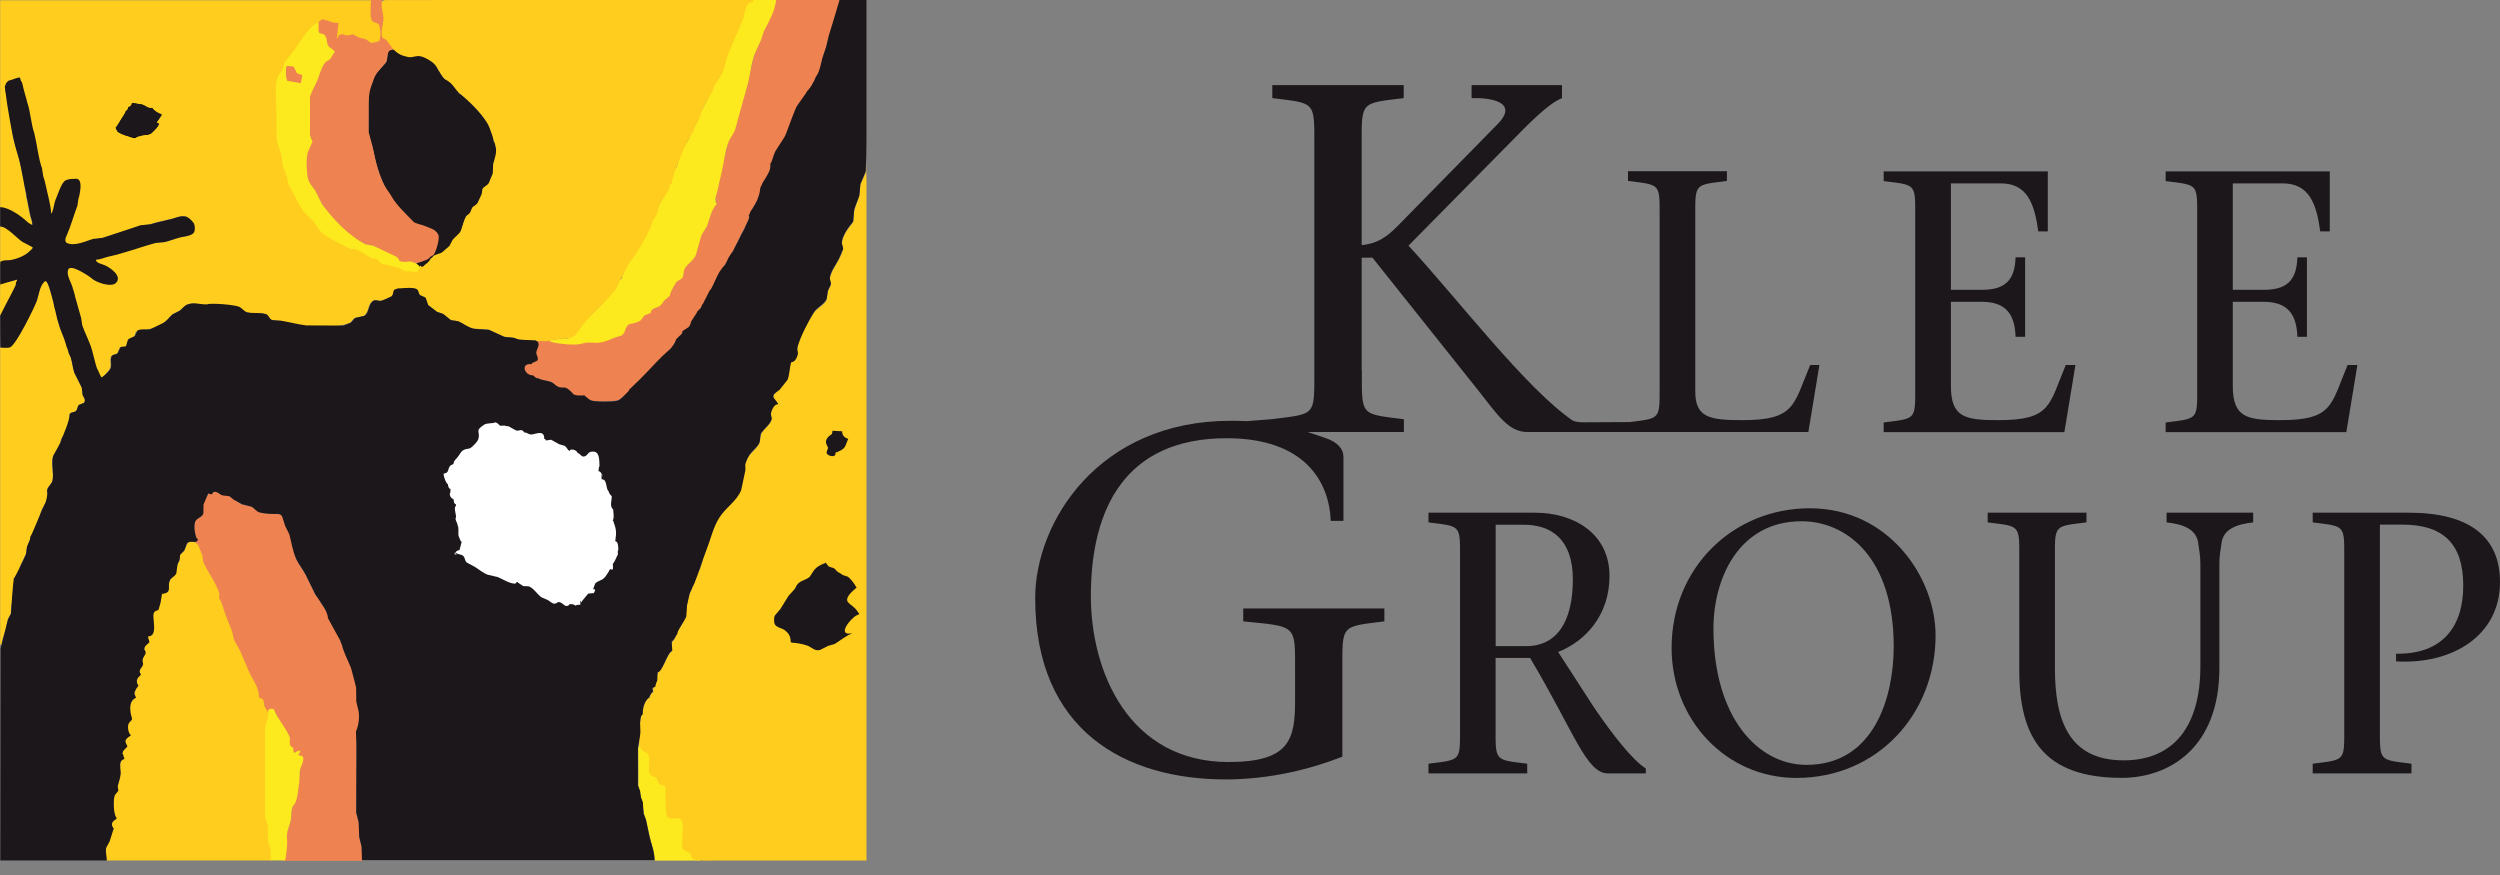 <svg width="100" height="35" viewBox="0 0 100 35" fill="none" xmlns="http://www.w3.org/2000/svg">
<rect x="0" y="0" width="100" height="35" fill="#808080" stroke="none"/>
<g clip-path="url(#clip0_106_606)">
<path d="M54.467 14.807V10.308H54.899L59.101 15.58C59.901 16.588 60.333 17.281 61.093 17.281H72.334L72.776 14.6H72.408C71.735 16.196 71.819 16.806 69.69 16.806C68.384 16.806 67.811 16.702 67.811 15.661V8.714C67.811 7.328 67.755 7.405 69.077 7.238V6.849H65.12V7.238C66.442 7.402 66.385 7.328 66.385 8.714V15.416C66.385 16.776 66.436 16.729 65.187 16.883C65.143 16.883 63.536 16.893 63.342 16.893C63.091 16.893 62.967 16.852 62.907 16.822C61.032 15.54 58.291 11.935 56.339 9.826L60.366 5.745C61.166 4.931 61.91 4.158 62.479 3.924V3.405H58.863V3.924C59.566 3.9 60.778 4.061 59.917 4.951L55.93 9.015C55.445 9.511 55.07 9.745 54.467 9.806V5.885C54.467 4.041 54.391 4.141 56.148 3.924V3.405H50.892V3.924C52.65 4.141 52.573 4.041 52.573 5.885V14.804C52.573 16.645 52.65 16.544 50.892 16.765L49.868 16.846C49.663 16.836 49.449 16.832 49.222 16.832C43.946 16.832 41.408 20.873 41.408 23.926C41.408 29.236 45.02 31.177 49.027 31.177C50.805 31.177 52.445 30.759 53.694 30.267V26.819C53.694 24.974 53.617 25.075 55.375 24.854V24.338H49.73V24.854C51.88 25.071 51.803 24.974 51.803 26.819V28.027C51.803 29.574 51.588 30.481 49.145 30.481C45.178 30.481 43.614 26.899 43.634 23.769C43.654 20.378 44.98 17.529 49.068 17.529C52.174 17.529 53.172 19.253 53.229 20.836H53.738V18.279C53.738 17.964 53.523 17.683 52.978 17.505C52.753 17.432 52.532 17.355 52.301 17.281H56.155V16.769C54.397 16.548 54.474 16.648 54.474 14.807H54.467Z" fill="#1B171B"/>
<path d="M83.014 14.599H82.632C81.956 16.196 82.06 16.806 79.93 16.806C78.608 16.806 78.036 16.702 78.036 15.436V12.072H79.271C80.255 12.072 80.593 12.591 80.623 13.471H81.005V10.294H80.623C80.593 11.222 80.195 11.593 79.271 11.593H78.036V7.335H80.034C81.092 7.335 81.383 8.155 81.531 9.256H81.912V6.856H75.347V7.244C76.67 7.409 76.609 7.335 76.609 8.721V15.423C76.609 16.806 76.666 16.732 75.347 16.899V17.284H82.575L83.017 14.603L83.014 14.599Z" fill="#1B171B"/>
<path d="M94.289 14.599H93.904C93.231 16.196 93.331 16.806 91.205 16.806C89.88 16.806 89.311 16.702 89.311 15.436V12.072H90.543C91.527 12.072 91.865 12.591 91.895 13.471H92.277V10.294H91.895C91.865 11.222 91.47 11.593 90.543 11.593H89.311V7.335H91.309C92.367 7.335 92.662 8.155 92.809 9.256H93.191V6.856H86.626V7.244C87.945 7.409 87.888 7.335 87.888 8.721V15.423C87.888 16.806 87.945 16.732 86.626 16.899V17.284H93.853L94.295 14.603L94.289 14.599Z" fill="#1B171B"/>
<path d="M63.764 28.302L62.325 26.079C63.453 25.634 64.38 24.576 64.38 23.042C64.38 21.298 62.897 20.508 61.414 20.508H57.139V20.896C58.461 21.061 58.401 20.987 58.401 22.369V29.072C58.401 30.458 58.461 30.381 57.139 30.548V30.936H61.089V30.548C59.767 30.384 59.824 30.458 59.824 29.072V26.317H61.203C62.984 29.309 63.449 30.936 64.32 30.936H65.833V30.739C65.321 30.427 64.497 29.383 63.761 28.298L63.764 28.302ZM61.046 25.845H59.827V20.99H60.959C62.033 20.99 62.914 21.556 62.914 23.176C62.914 24.797 62.325 25.845 61.046 25.845Z" fill="#1B171B"/>
<path d="M72.388 20.331C69.332 20.331 66.864 22.701 66.864 25.918C66.864 28.807 69.054 31.117 71.856 31.117C75.103 31.117 77.423 28.556 77.423 25.413C77.423 23.119 75.572 20.331 72.385 20.331H72.388ZM72.254 30.595C70.356 30.595 68.538 28.747 68.538 25.141C68.538 23.116 69.566 20.85 72.063 20.85C73.854 20.85 75.749 22.296 75.749 25.858C75.749 27.853 74.986 30.595 72.254 30.595Z" fill="#1B171B"/>
<path d="M86.666 20.896C87.356 20.97 87.854 21.181 87.928 21.717C87.955 21.954 88.015 22.209 88.015 22.52V26.658C88.015 29.041 86.957 30.414 84.945 30.414C82.759 30.414 82.197 28.821 82.197 26.735V22.369C82.197 20.987 82.14 21.057 83.459 20.896V20.508H79.508V20.896C80.831 21.061 80.771 20.987 80.771 22.369V26.809C80.771 29.503 81.742 31.114 84.868 31.114C86.763 31.114 88.775 29.922 88.775 26.722V22.52C88.775 22.209 88.832 21.954 88.862 21.717C88.936 21.181 89.421 20.974 90.127 20.896V20.508H86.663V20.896H86.666Z" fill="#1B171B"/>
<path d="M95.842 26.156V26.454C98.092 26.588 100 25.426 100 23.28C100 21.492 98.795 20.508 96.358 20.508H92.508V20.896C93.83 21.061 93.77 20.987 93.77 22.369V29.072C93.77 30.458 93.83 30.381 92.508 30.548V30.936H96.458V30.548C95.136 30.384 95.196 30.458 95.196 29.072V20.984H96.093C97.737 20.984 98.53 21.757 98.53 23.424C98.53 25.091 97.677 26.179 95.842 26.149V26.156Z" fill="#1B171B"/>
<path d="M15.587 1.979H15.771C15.811 2.012 15.851 2.045 15.892 2.079C15.952 2.179 16.139 2.203 16.256 2.203C16.3 2.203 16.397 2.226 16.397 2.283H16.477C16.702 1.992 17.495 2.501 17.495 2.748C17.535 2.799 17.76 3.133 17.76 3.133L17.82 3.194C17.84 3.187 17.86 3.18 17.883 3.174C18.001 3.284 18.349 3.585 18.349 3.739C18.603 3.79 19.326 4.67 19.326 4.67C19.35 4.75 19.507 4.834 19.507 4.911C19.541 4.995 19.574 5.075 19.608 5.156C19.634 5.279 19.708 5.376 19.725 5.484C19.731 5.537 19.738 5.594 19.741 5.648C19.772 5.688 19.802 5.725 19.832 5.761C19.825 5.768 19.818 5.775 19.812 5.782C19.855 5.946 19.859 6.25 19.812 6.408C19.785 6.475 19.755 6.541 19.725 6.612C19.725 6.752 19.728 6.893 19.731 7.034C19.614 7.097 19.634 7.231 19.567 7.335C19.5 7.439 19.356 7.492 19.306 7.589C19.293 7.673 19.276 7.753 19.263 7.837C19.209 7.948 19.152 8.055 19.099 8.165C19.038 8.212 18.978 8.259 18.918 8.302C18.844 8.376 18.871 8.46 18.814 8.53C18.757 8.58 18.7 8.627 18.647 8.677C18.493 8.898 18.516 9.213 18.329 9.437C18.315 9.447 18.302 9.451 18.292 9.457C17.994 9.772 17.95 9.98 17.83 10.154C17.237 10.994 16.591 10.639 16.591 10.639C16.725 10.411 17.622 9.548 17.472 9.32C17.355 9.146 16.755 9.019 16.551 8.915C16.477 8.848 16.404 8.781 16.33 8.714C15.513 7.998 15.122 7.017 14.927 5.989C14.884 5.761 14.77 5.517 14.743 5.279C14.743 4.804 14.74 4.329 14.737 3.85C14.743 3.595 14.88 3.391 14.931 3.164C14.937 3.14 14.944 3.144 14.917 3.144C14.994 3.04 15.068 2.933 15.145 2.825C15.242 2.718 15.342 2.611 15.44 2.504C15.52 2.347 15.473 2.129 15.587 1.992V1.979Z" fill="#1B171B"/>
<path d="M33.32 17.231C33.427 17.231 33.544 17.231 33.631 17.271C33.635 17.271 33.638 17.274 33.641 17.278C33.641 17.281 33.645 17.281 33.648 17.284C33.672 17.331 33.695 17.375 33.715 17.422C33.789 17.495 33.859 17.562 33.933 17.633V17.653H33.769V17.673H33.789C33.812 17.713 33.852 17.894 33.769 17.894C33.782 17.924 33.795 17.951 33.809 17.974C33.675 18.014 33.538 18.054 33.404 18.095C33.353 18.292 33.035 18.292 33.035 18.074C33.193 17.907 33.035 17.787 33.082 17.596C33.163 17.475 33.243 17.351 33.323 17.224L33.32 17.231Z" fill="#1B171B"/>
<path d="M33.015 22.497C33.142 22.594 33.132 22.728 33.34 22.704C33.347 22.704 33.353 22.704 33.36 22.701V22.721C33.447 22.801 33.454 22.922 33.601 22.922C33.688 23.019 33.782 23.019 33.896 23.066C33.943 23.086 34.18 23.35 34.207 23.407C34.22 23.431 34.237 23.488 34.271 23.488C34.264 23.498 34.257 23.501 34.251 23.508C34.16 23.598 34.07 23.689 33.979 23.782C33.735 24.027 33.906 24.03 34.05 24.187C34.15 24.305 34.247 24.415 34.361 24.526C34.391 24.556 34.425 24.589 34.455 24.616C34.06 24.592 33.507 25.383 33.969 25.383C33.996 25.369 34.03 25.376 34.03 25.339H34.07V25.359C33.835 25.48 33.621 25.64 33.387 25.764C33.306 25.784 33.223 25.808 33.139 25.831C33.015 25.895 32.891 25.955 32.767 26.015C32.573 26.042 32.48 25.911 32.336 25.841C32.218 25.804 32.105 25.767 31.988 25.731C31.887 25.704 31.797 25.731 31.706 25.684C31.686 25.657 31.666 25.627 31.649 25.6C31.562 25.309 31.405 25.235 31.164 25.084C31.11 25.054 31.064 25.024 31.013 24.994C30.973 24.944 30.97 24.867 30.97 24.797C30.966 24.532 31.348 24.207 31.475 23.98C31.489 23.953 31.485 23.869 31.515 23.869C31.599 23.779 31.683 23.689 31.767 23.598C31.904 23.438 31.937 23.223 32.205 23.223C32.423 23.066 32.476 22.875 32.66 22.708C32.767 22.611 32.901 22.577 33.019 22.493L33.015 22.497Z" fill="#1B171B"/>
<path d="M14.814 -2.76156e-05H15.282C15.282 0.264 15.366 0.452 15.363 0.726C15.363 0.964 15.242 1.198 15.309 1.446C15.329 1.527 15.423 1.53 15.476 1.58C15.55 1.65 15.727 1.871 15.727 1.975H15.707V1.995C15.416 1.995 15.543 2.34 15.43 2.507C15.319 2.621 15.215 2.765 15.105 2.879C14.981 3.023 14.927 3.244 14.86 3.418C14.733 3.743 14.747 4.088 14.747 4.476C14.75 4.744 14.74 5.012 14.743 5.279C14.803 5.497 14.864 5.715 14.917 5.932C15.031 6.474 15.138 6.963 15.389 7.435C15.47 7.586 15.587 7.716 15.671 7.87C15.861 8.219 16.327 8.64 16.528 8.858C16.618 8.955 16.856 8.979 16.976 9.032C17.194 9.129 17.408 9.153 17.532 9.387C17.606 9.524 17.438 10.09 17.341 10.2C17.298 10.227 17.254 10.251 17.214 10.274C17.187 10.287 17.167 10.345 17.147 10.345C17.083 10.401 16.668 10.545 16.578 10.545C16.38 10.388 15.808 10.632 15.808 10.254C15.496 10.204 15.252 9.993 14.984 9.856C14.894 9.809 14.793 9.826 14.69 9.805C14.599 9.762 14.509 9.722 14.418 9.678C14.03 9.454 13.716 9.139 13.394 8.808C13.29 8.704 13.19 8.597 13.086 8.49C12.902 8.202 12.745 7.904 12.581 7.609C12.487 7.449 12.35 7.308 12.293 7.127C12.236 6.953 12.232 6.254 12.293 6.076C12.353 5.942 12.417 5.812 12.483 5.674C12.5 5.554 12.373 5.47 12.383 5.32C12.383 4.854 12.383 4.392 12.383 3.927C12.413 3.656 12.584 3.425 12.688 3.197C12.791 2.963 12.832 2.702 12.986 2.497C13.056 2.447 13.123 2.4 13.19 2.35C13.257 2.256 13.324 2.163 13.387 2.069C13.327 1.965 13.22 1.968 13.143 1.891C13.026 1.768 13.079 1.533 12.972 1.413C12.909 1.386 12.848 1.359 12.785 1.332C12.765 1.312 12.745 1.296 12.728 1.275C12.664 1.091 12.701 1.001 12.701 0.864C12.899 0.613 13.344 0.747 13.344 0.901C13.351 0.894 13.357 0.887 13.364 0.88C13.371 0.88 13.505 0.884 13.511 0.884C13.756 0.844 13.525 1.346 13.525 1.342H13.545C13.672 1.259 13.786 1.369 13.91 1.369C13.973 1.342 14.034 1.319 14.097 1.292C14.117 1.286 14.134 1.265 14.134 1.299C14.204 1.346 14.275 1.393 14.345 1.44C14.469 1.49 14.66 1.49 14.844 1.681C14.947 1.637 14.904 1.644 15.018 1.644C15.018 1.637 15.101 1.624 15.101 1.617C15.188 1.48 15.219 1.081 15.088 0.961C15.008 0.887 14.864 0.907 14.827 0.79C14.757 0.562 14.803 0.241 14.803 -0.01L14.814 -2.76156e-05Z" fill="#EE8250"/>
<path d="M31.043 -3.40305e-06H33.752C33.752 -3.40305e-06 33.712 0.164 33.685 0.164C33.631 0.291 33.578 0.415 33.524 0.539C33.397 0.834 33.27 1.132 33.156 1.423C33.129 1.547 33.102 1.671 33.072 1.794C33.012 1.992 32.948 2.189 32.885 2.387C32.868 2.504 32.851 2.621 32.834 2.738C32.761 2.973 32.53 3.164 32.53 3.431C32.51 3.425 32.49 3.398 32.49 3.431C32.392 3.482 32.306 3.649 32.306 3.756C32.225 3.836 32.145 3.917 32.061 3.997C32.068 4.031 32.075 4.064 32.081 4.098C31.947 4.181 31.636 4.834 31.636 5.005C31.515 5.246 31.392 5.487 31.271 5.731C31.241 5.798 30.997 6.294 30.946 6.294C30.953 6.334 30.96 6.374 30.966 6.414C30.94 6.438 30.909 6.464 30.883 6.488C30.832 6.649 30.786 6.816 30.739 6.977C30.665 7.204 30.437 7.429 30.437 7.683C30.424 7.71 30.411 7.74 30.397 7.763C30.334 7.998 30.176 8.195 30.069 8.403C30.006 8.53 29.995 8.644 29.949 8.781C29.902 8.878 29.852 8.975 29.805 9.069C29.758 9.156 29.714 9.246 29.664 9.333C29.537 9.598 29.406 9.862 29.279 10.127C29.215 10.241 29.098 10.314 29.098 10.462C28.964 10.545 28.204 11.945 28.204 12.115H28.181C28.181 12.115 28.154 12.129 28.141 12.136C28.094 12.233 27.712 12.882 27.632 12.882C27.639 12.915 27.645 12.949 27.652 12.982C27.438 13.19 27.267 13.377 27.049 13.585C27.056 13.595 26.916 13.826 26.926 13.839C26.561 14.255 25.252 15.527 25.252 15.523C25.379 15.493 24.703 16.079 24.703 16.009C24.498 16.059 23.832 16.076 23.635 16.015C23.534 15.949 23.471 15.928 23.37 15.865C23.253 15.851 23.129 15.835 23.012 15.821C22.898 15.764 22.872 15.681 22.728 15.681C22.711 15.577 22.383 15.476 22.225 15.443C22.192 15.403 22.162 15.363 22.128 15.322C22.088 15.299 22.048 15.276 22.005 15.252C21.901 15.236 21.797 15.219 21.693 15.199C21.573 15.132 21.372 15.118 21.251 15.051C21.124 15.001 20.816 14.8 21.02 14.576C21.091 14.499 21.024 14.533 21.127 14.533C21.141 14.526 21.248 14.506 21.261 14.499C21.318 14.456 21.325 14.429 21.402 14.429C21.459 14.248 21.415 14.235 21.415 14.07C21.472 13.95 21.462 13.873 21.516 13.749C21.516 13.746 21.435 13.625 21.435 13.619C21.566 13.602 21.827 13.598 21.944 13.598C22.035 13.632 22.122 13.665 22.209 13.699C22.52 13.732 22.835 13.726 23.163 13.726C23.41 13.552 23.906 13.645 24.231 13.572C24.432 13.525 24.525 13.444 24.75 13.444C24.783 13.444 24.793 13.388 24.827 13.388C24.887 13.317 24.914 13.304 24.977 13.23C24.92 12.929 25.309 12.899 25.52 12.849C25.65 12.818 25.65 12.708 25.734 12.631C25.818 12.584 25.901 12.541 25.988 12.49C26.029 12.444 26.065 12.397 26.105 12.35C26.196 12.31 26.29 12.269 26.38 12.229C26.487 12.169 26.517 12.045 26.608 11.961C26.665 11.918 26.721 11.874 26.778 11.831C26.798 11.767 26.822 11.7 26.842 11.633C26.909 11.516 26.976 11.396 27.043 11.275C27.127 11.211 27.21 11.151 27.291 11.088C27.354 10.977 27.324 10.813 27.391 10.703C27.495 10.522 27.722 10.415 27.823 10.2C27.893 9.949 27.963 9.695 28.034 9.444C28.114 9.307 28.191 9.169 28.271 9.032C28.352 8.801 28.432 8.57 28.512 8.336C28.533 8.292 28.61 8.152 28.67 8.152C28.512 7.696 28.914 6.923 28.914 6.377C29.058 6.183 29.055 5.872 29.142 5.651C29.212 5.47 29.343 5.326 29.406 5.139C29.447 4.961 29.49 4.781 29.53 4.6C29.641 4.201 29.788 3.78 29.895 3.381C30.009 2.959 30.066 2.528 30.196 2.116C30.27 1.962 30.34 1.804 30.414 1.65C30.461 1.506 30.508 1.363 30.555 1.219C30.762 0.78 31.05 -0.023 31.05 -0.023L31.043 -3.40305e-06Z" fill="#EE8250"/>
<path d="M11.463 2.645C11.543 2.655 11.623 2.668 11.704 2.682C11.744 2.755 11.781 2.825 11.818 2.896C11.895 2.936 11.968 2.976 12.045 3.02C12.146 3.177 12.018 3.318 11.868 3.294C11.811 3.284 11.483 3.251 11.483 3.21C11.432 3.056 11.402 2.856 11.402 2.685C11.422 2.671 11.443 2.658 11.463 2.645Z" fill="#EB7F4B"/>
<path d="M12.232 3.411C12.246 3.438 12.259 3.468 12.273 3.492H12.212V3.428C12.212 3.428 12.226 3.418 12.232 3.408V3.411Z" fill="#EB7F4B"/>
<path d="M8.577 19.651C8.734 19.701 8.811 19.792 8.995 19.792C9.056 19.775 9.163 19.849 9.213 19.879C9.377 19.969 9.504 20.096 9.672 20.177C9.802 20.214 10.003 20.254 10.13 20.291C10.224 20.361 10.301 20.418 10.395 20.485C10.489 20.532 10.626 20.525 10.74 20.548C10.786 20.558 10.971 20.538 10.971 20.558C10.977 20.558 11.101 20.575 11.108 20.575C11.342 20.518 11.396 20.833 11.396 21.01C11.55 21.238 11.563 21.238 11.653 21.506C11.68 21.576 11.714 21.911 11.744 21.978C11.774 22.092 11.804 22.206 11.831 22.319C11.928 22.564 12.102 22.771 12.229 23.002C12.357 23.26 12.48 23.515 12.604 23.772C12.658 23.883 12.819 23.963 12.819 24.1C12.922 24.291 12.983 24.281 13.083 24.469C13.197 24.716 13.411 25.208 13.538 25.453C13.605 25.563 13.602 25.65 13.669 25.764C13.716 25.935 13.829 26.106 13.876 26.276C14.017 26.574 14.204 26.933 14.204 27.294C14.298 27.549 14.271 27.763 14.291 28.057C14.322 28.184 14.322 28.352 14.352 28.483C14.385 28.687 14.385 28.901 14.352 29.095C14.345 29.135 14.238 29.289 14.265 29.289C14.261 30.367 14.255 31.452 14.251 32.533C14.288 32.66 14.322 32.791 14.355 32.922C14.362 33.116 14.368 33.31 14.375 33.504C14.409 33.635 14.439 33.765 14.472 33.892C14.479 34.073 14.482 34.254 14.489 34.435H11.319V34.395H11.339C11.496 34.123 11.392 33.698 11.443 33.387C11.503 33.209 11.563 33.035 11.62 32.855C11.664 32.687 11.643 32.507 11.684 32.339C11.747 32.162 11.811 31.984 11.874 31.807C11.945 31.492 11.945 31.211 11.985 30.883C12.025 30.695 12.072 30.505 12.112 30.317C12.052 30.284 11.992 30.25 11.928 30.217V30.156C11.948 30.13 11.968 30.099 11.992 30.076C11.888 30.053 11.834 30.116 11.747 30.116C11.714 29.919 11.526 29.869 11.526 29.775C11.724 29.487 11.262 29.028 11.145 28.794C11.088 28.68 11.041 28.506 10.94 28.419C10.9 28.409 10.857 28.402 10.813 28.392C10.786 28.395 10.77 28.389 10.77 28.419C10.75 28.449 10.736 28.519 10.689 28.519C10.592 28.345 10.592 28.184 10.519 28.03C10.479 27.95 10.358 27.974 10.328 27.887C10.301 27.766 10.274 27.639 10.248 27.515C10.177 27.317 10.06 27.133 9.963 26.953C9.839 26.661 9.715 26.37 9.591 26.079C9.511 25.938 9.434 25.794 9.357 25.65C9.33 25.537 9.303 25.429 9.277 25.316C9.22 25.195 9.163 25.071 9.106 24.951C9.079 24.837 9.052 24.726 9.026 24.613C8.995 24.549 8.962 24.485 8.932 24.418C8.918 24.348 8.905 24.274 8.892 24.204C8.835 24.1 8.778 24 8.721 23.896C8.861 23.645 8.225 22.758 8.108 22.497C8.092 22.393 8.075 22.293 8.058 22.189C7.994 22.025 7.85 21.871 7.79 21.707C7.8 21.687 7.837 21.623 7.85 21.603C7.83 21.553 7.871 21.536 7.85 21.486C7.8 21.362 7.76 21.211 7.78 21.064C7.78 21.044 7.78 20.984 7.78 20.96C7.787 20.927 7.78 20.88 7.79 20.85C7.807 20.823 7.834 20.799 7.85 20.773C7.934 20.699 8.128 20.679 8.098 20.569C8.021 20.257 8.256 19.842 8.292 19.842C8.319 19.815 8.306 19.765 8.333 19.738C8.366 19.752 8.446 19.708 8.477 19.725C8.51 19.675 8.543 19.711 8.577 19.661V19.651Z" fill="#EE8250"/>
<path d="M30.11 0H31.047C30.983 0.489 30.766 0.837 30.555 1.249C30.518 1.366 30.481 1.483 30.444 1.597C30.367 1.764 30.29 1.932 30.213 2.099C30.043 2.507 30.019 2.976 29.899 3.408C29.735 3.984 29.577 4.56 29.417 5.145C29.363 5.346 29.216 5.49 29.145 5.674C28.991 6.069 28.968 6.475 28.864 6.9C28.807 7.141 28.75 7.382 28.697 7.643C28.67 7.767 28.61 7.867 28.623 8.011C28.623 8.048 28.633 8.135 28.673 8.135C28.673 8.162 28.687 8.175 28.653 8.175C28.449 8.416 28.402 8.704 28.298 8.995C28.238 9.163 28.101 9.29 28.044 9.454C27.974 9.705 27.903 9.956 27.833 10.207C27.739 10.421 27.528 10.529 27.405 10.719C27.331 10.833 27.361 10.98 27.301 11.101C27.294 11.108 27.291 11.121 27.281 11.128C27.197 11.215 27.09 11.215 27.023 11.329C26.963 11.436 26.906 11.543 26.846 11.65C26.825 11.71 26.809 11.771 26.789 11.834C26.718 11.898 26.645 11.958 26.574 12.018C26.494 12.115 26.454 12.226 26.33 12.273C26.223 12.313 26.032 12.353 26.032 12.514C25.948 12.547 25.861 12.584 25.774 12.621C25.731 12.684 25.684 12.745 25.637 12.805C25.57 12.875 25.296 12.956 25.202 12.956C24.971 13.039 25.061 13.311 24.85 13.428C24.78 13.448 24.706 13.468 24.636 13.488C24.351 13.592 24.167 13.716 23.819 13.712C23.659 13.712 23.585 13.696 23.444 13.706C23.371 13.726 23.263 13.746 23.186 13.766C22.902 13.809 22.47 13.762 22.192 13.712C22.125 13.699 21.834 13.619 21.988 13.619C22.162 13.562 22.517 13.545 22.698 13.545C22.795 13.491 22.892 13.441 22.986 13.388C23.123 13.207 23.26 13.029 23.397 12.845C23.628 12.618 23.856 12.39 24.087 12.162C24.127 12.102 24.167 12.038 24.207 11.978C24.345 11.828 24.482 11.674 24.619 11.523C24.676 11.416 24.733 11.309 24.79 11.201C24.817 11.181 24.844 11.161 24.87 11.145C24.884 10.987 24.994 10.897 24.994 10.739C25.085 10.683 25.075 10.606 25.125 10.525C25.459 10.02 25.834 9.504 26.052 8.938C26.062 8.905 26.076 8.764 26.109 8.764C26.163 8.697 26.189 8.637 26.189 8.543C26.189 8.543 26.678 7.603 26.678 7.593C26.742 7.529 26.759 7.271 26.859 7.271C26.832 7.06 26.983 6.977 26.983 6.786C26.986 6.782 26.989 6.779 26.996 6.776C27.003 6.769 27.009 6.766 27.016 6.759C27.12 6.639 27.15 6.307 27.214 6.153C27.317 5.895 27.656 5.51 27.656 5.232C27.756 5.169 27.96 4.737 27.96 4.61C27.967 4.606 28.462 3.666 28.493 3.595C28.499 3.532 28.503 3.468 28.506 3.401C28.673 3.281 28.78 3.083 28.874 2.906C29.001 2.661 29.005 2.364 29.115 2.109C29.346 1.56 29.581 1.028 29.768 0.455C29.812 0.328 29.862 0.198 29.909 0.07C29.986 0.06 30.053 0.054 30.11 0.007V0Z" fill="#FCEA1E"/>
<path d="M12.742 0.847C12.742 0.984 12.742 1.125 12.745 1.262C12.782 1.379 12.919 1.322 12.986 1.406C13.16 1.617 12.979 1.798 13.284 1.958C13.307 1.972 13.434 2.079 13.384 2.079C13.327 2.176 13.267 2.27 13.207 2.363C13.133 2.427 13.046 2.444 12.986 2.528C12.835 2.738 12.792 2.983 12.695 3.217C12.601 3.441 12.464 3.646 12.4 3.883C12.4 4.389 12.4 4.901 12.4 5.407C12.434 5.494 12.467 5.581 12.5 5.671C12.437 5.812 12.373 5.952 12.313 6.093C12.239 6.347 12.266 6.796 12.3 7.06C12.326 7.258 12.477 7.452 12.601 7.606C12.695 7.793 12.792 7.981 12.885 8.168C13.301 8.748 13.987 9.467 14.64 9.779C14.733 9.795 14.827 9.812 14.924 9.826C15.229 9.97 15.534 10.114 15.835 10.257C16.052 10.375 15.825 10.475 16.253 10.475C16.498 10.395 17.033 10.666 16.695 10.91C16.491 11.054 15.684 10.683 15.443 10.632C15.406 10.622 15.195 10.626 15.195 10.592C15.031 10.391 14.968 10.465 14.804 10.354C14.194 9.943 13.374 9.876 12.835 9.344C12.698 9.206 12.638 9.049 12.521 8.908C12.397 8.764 12.229 8.664 12.122 8.503C11.915 8.192 11.62 7.76 11.496 7.415C11.479 7.311 11.459 7.208 11.439 7.104C11.376 6.94 11.315 6.776 11.252 6.608C11.242 6.491 11.228 6.374 11.215 6.254C11.191 6.197 11.171 6.14 11.148 6.086C11.135 5.996 11.121 5.905 11.111 5.815C11.081 5.738 11.051 5.661 11.021 5.581C11.021 5.166 11.014 4.75 11.011 4.332C11.011 3.883 10.95 3.348 11.081 2.963C11.145 2.869 11.208 2.775 11.272 2.685C11.295 2.605 11.319 2.521 11.342 2.44C11.463 2.29 11.586 2.136 11.71 1.982C11.982 1.57 12.29 1.061 12.738 0.84L12.742 0.847Z" fill="#FCEA1E"/>
<path d="M11.463 2.645C11.419 2.738 11.429 3.187 11.483 3.187V3.231C11.667 3.264 11.848 3.298 12.032 3.328C12.052 3.221 12.072 3.113 12.092 3.006C12.045 2.986 11.854 2.946 11.854 2.886C11.854 2.819 11.764 2.752 11.764 2.682C11.673 2.641 11.57 2.641 11.459 2.641L11.463 2.645Z" fill="#EE8250"/>
<path d="M10.853 28.349C10.887 28.355 10.92 28.362 10.954 28.369C11.101 28.754 11.402 29.068 11.57 29.44C11.627 29.564 11.57 29.681 11.603 29.798C11.627 29.872 11.727 29.885 11.727 29.935C11.73 29.992 11.741 30.046 11.747 30.099H11.811C11.851 30.056 12.012 29.979 12.012 30.069C11.992 30.096 11.951 30.173 11.931 30.2C11.985 30.227 12.105 30.22 12.126 30.284C12.172 30.448 12.012 30.695 11.992 30.846C11.985 30.993 11.978 31.137 11.972 31.281C11.921 31.532 11.928 31.897 11.791 32.155C11.61 32.322 11.68 32.59 11.63 32.818C11.58 33.049 11.443 33.3 11.479 33.541C11.52 33.799 11.409 34.415 11.409 34.415C11.409 34.415 10.944 34.415 10.793 34.415V33.996C10.763 33.862 10.699 33.762 10.683 33.608V33.106C10.646 32.978 10.612 32.848 10.579 32.721C10.579 31.88 10.576 31.04 10.572 30.2C10.572 29.634 10.529 29.052 10.71 28.583C10.733 28.523 10.703 28.365 10.79 28.365C10.79 28.359 10.857 28.349 10.857 28.342L10.853 28.349Z" fill="#FCEA1E"/>
<path d="M25.6 29.581C25.798 29.721 25.533 30.029 25.905 30.059C25.935 30.059 25.968 30.046 25.968 30.083C26.062 30.337 25.931 30.709 26.035 30.96C26.076 31.053 26.193 31.037 26.27 31.087C26.306 31.164 26.347 31.244 26.387 31.321C26.46 31.352 26.531 31.385 26.608 31.415C26.618 31.425 26.628 31.439 26.638 31.448C26.645 31.465 26.651 31.485 26.661 31.502C26.728 31.76 26.584 32.47 26.725 32.647C26.762 32.691 26.842 32.711 26.906 32.711C27.645 32.463 27.23 33.578 27.361 33.926C27.404 34.046 27.572 33.996 27.636 34.093C27.749 34.264 27.726 34.385 28 34.385V34.425H26.193C26.179 34.046 26.052 33.762 25.982 33.434C25.935 33.216 25.898 33.032 25.851 32.814C25.818 32.724 25.788 32.637 25.757 32.547C25.747 32.399 25.694 32.255 25.687 32.108C25.644 31.897 25.58 31.663 25.537 31.455C25.537 30.96 25.537 30.464 25.53 29.969C25.543 29.832 25.6 29.731 25.607 29.584L25.6 29.581Z" fill="#FCEA1E"/>
<path d="M18.814 -1.84104e-05C17.699 -1.84104e-05 16.581 -1.84104e-05 15.463 0.003C15.396 0.003 15.309 0.007 15.282 0.07C15.215 0.234 15.353 0.576 15.336 0.807C15.319 1.014 15.232 1.219 15.279 1.45C15.299 1.563 15.399 1.543 15.466 1.614C15.55 1.727 15.63 1.841 15.714 1.955C15.908 2.153 16.079 2.236 16.347 2.286C16.447 2.303 16.611 2.25 16.705 2.243C16.889 2.226 17.164 2.39 17.304 2.497C17.519 2.665 17.585 2.956 17.77 3.14C17.853 3.2 17.937 3.257 18.021 3.314C18.148 3.435 18.228 3.592 18.345 3.696C18.764 4.057 19.189 4.436 19.47 4.891C19.634 5.149 19.711 5.507 19.812 5.798C19.902 6.066 19.785 6.337 19.728 6.558C19.725 6.685 19.718 6.809 19.711 6.933C19.661 7.06 19.608 7.184 19.557 7.311C19.494 7.429 19.35 7.459 19.3 7.559C19.29 7.626 19.279 7.693 19.269 7.76C19.212 7.881 19.156 8.001 19.099 8.125C19.045 8.205 18.965 8.229 18.901 8.292C18.901 8.292 18.898 8.299 18.891 8.302C18.861 8.376 18.831 8.446 18.797 8.517C18.747 8.563 18.697 8.607 18.643 8.651C18.556 8.821 18.509 9.025 18.442 9.213C18.362 9.387 18.212 9.451 18.101 9.601C18.061 9.682 18.021 9.759 17.977 9.839C17.877 9.926 17.776 10.013 17.676 10.1C17.582 10.157 17.334 10.187 17.298 10.291C17.271 10.311 17.244 10.331 17.217 10.351C17.217 10.391 17.137 10.478 17.113 10.498C16.97 10.616 16.923 10.652 16.923 10.662C16.903 10.676 16.889 10.672 16.872 10.666C16.856 10.672 16.816 10.632 16.816 10.629C16.779 10.629 16.782 10.646 16.775 10.676C16.692 11.034 16.561 10.813 16.343 10.857C16.126 10.857 16.059 10.746 15.888 10.696C15.677 10.646 15.47 10.592 15.259 10.545C15.202 10.485 15.142 10.431 15.081 10.375C15.081 10.334 14.991 10.348 14.961 10.345C14.7 10.318 14.355 9.903 14.087 9.97C13.993 9.97 13.518 9.705 13.414 9.645C13.163 9.511 12.949 9.407 12.751 9.173C12.684 9.072 12.617 8.969 12.55 8.868C12.427 8.748 12.303 8.624 12.176 8.5C11.958 8.212 11.811 7.874 11.647 7.559C11.613 7.502 11.576 7.442 11.54 7.385C11.519 7.278 11.499 7.171 11.479 7.067C11.419 6.91 11.359 6.756 11.299 6.598C11.292 6.488 11.282 6.377 11.275 6.27C11.225 6.053 11.088 5.771 11.064 5.554C11.064 5.152 11.057 4.75 11.054 4.345C11.054 3.97 10.991 3.498 11.081 3.157C11.131 2.969 11.258 2.882 11.329 2.715C11.345 2.641 11.362 2.571 11.379 2.497C11.503 2.343 11.627 2.186 11.75 2.032C11.978 1.704 12.216 1.312 12.51 1.031C12.611 0.934 12.738 0.907 12.845 0.797C12.852 0.79 12.858 0.783 12.865 0.777C13.059 0.783 13.177 0.864 13.344 0.907C13.401 0.907 13.458 0.914 13.515 0.917C13.548 0.917 13.535 0.934 13.535 0.957C13.515 1.145 13.495 1.336 13.475 1.523H13.515C13.515 1.383 13.639 1.376 13.746 1.366C13.746 1.403 13.836 1.406 13.87 1.413C13.977 1.44 14.03 1.369 14.127 1.376C14.191 1.409 14.255 1.443 14.322 1.483C14.496 1.547 14.639 1.533 14.77 1.674C14.817 1.717 14.881 1.721 14.941 1.704C15.011 1.687 15.085 1.671 15.152 1.654C15.255 1.55 15.229 1.061 15.135 0.961C15.061 0.887 14.907 0.911 14.867 0.803C14.784 0.596 14.84 0.251 14.84 0.01H0.007V8.312C0.522 8.312 0.84 8.865 1.285 9.019C1.285 8.838 1.232 8.754 1.198 8.614C1.141 8.376 1.121 8.168 1.061 7.934C1.031 7.87 1.034 7.683 1.004 7.619C0.961 7.372 0.991 7.318 0.921 7.08C0.89 7.017 0.894 6.906 0.864 6.843C0.854 6.759 0.663 5.912 0.525 5.524C0.519 5.46 0.325 4.061 0.214 3.629C0.258 3.358 0.224 3.247 0.522 3.197C0.696 3.234 0.803 3.261 0.833 3.334C0.847 3.428 0.921 3.672 0.934 3.763C1.262 4.687 1.439 6.076 1.704 7.03C1.808 7.395 1.841 7.827 1.968 8.222C1.995 8.222 2.019 8.587 2.045 8.587C2.183 8.366 2.407 7.455 2.537 7.342C2.614 7.275 2.715 7.211 2.825 7.191C2.949 7.167 3.097 7.174 3.13 7.288C3.24 7.66 3.01 8.306 2.922 8.674C2.869 8.845 2.779 8.928 2.725 9.099C2.675 9.213 2.467 9.722 2.715 9.782C3.06 9.866 3.431 9.698 3.736 9.618C3.86 9.605 3.97 9.528 4.094 9.514C4.6 9.347 5.105 9.22 5.611 9.056C5.741 9.042 5.868 8.982 6.002 8.969C6.284 8.878 6.561 8.818 6.859 8.754C7.047 8.714 7.191 8.617 7.425 8.664C7.516 8.684 7.726 8.888 7.75 8.979C7.783 9.086 7.79 9.283 7.693 9.347C7.536 9.454 7.378 9.444 7.191 9.494C6.997 9.551 6.772 9.641 6.571 9.682C6.451 9.692 6.33 9.702 6.213 9.712C6.143 9.745 5.989 9.755 5.919 9.785C5.413 9.889 5.139 10.04 4.66 10.157C4.395 10.224 4.044 10.308 3.793 10.401C3.8 10.435 3.806 10.468 3.813 10.502C4.077 10.502 4.75 10.924 4.643 11.198C4.61 11.278 4.57 11.362 4.476 11.362C4.365 11.352 4.111 11.252 3.997 11.242C3.766 11.165 2.789 10.569 2.718 10.622C2.648 10.672 2.675 10.924 2.698 10.997C2.809 11.412 2.999 11.844 3.103 12.259C3.167 12.514 3.187 12.745 3.264 12.996C3.368 13.337 3.572 13.672 3.662 14.02C3.672 14.101 3.679 14.184 3.686 14.268C3.716 14.345 3.746 14.419 3.779 14.496C3.793 14.579 3.806 14.666 3.82 14.753C3.883 14.864 3.95 14.971 4.014 15.082V15.122H4.077V15.102C4.111 15.102 4.302 14.884 4.382 14.767C4.476 14.64 4.365 14.402 4.439 14.265C4.486 14.171 4.613 14.191 4.687 14.131C4.72 14.057 4.754 13.98 4.79 13.91C4.847 13.829 5.001 13.943 5.068 13.883C5.226 13.752 5.005 13.588 5.293 13.495C5.383 13.468 5.403 13.398 5.417 13.307C5.423 13.274 5.524 13.237 5.53 13.203C5.992 13.203 6.351 13.086 6.672 12.818C6.746 12.738 6.816 12.654 6.89 12.571C6.98 12.527 7.067 12.487 7.154 12.444C7.372 12.29 7.425 12.146 7.72 12.139C7.824 12.162 8.142 12.233 8.242 12.256C8.677 12.266 9.062 12.169 9.461 12.293C9.618 12.343 9.728 12.45 9.856 12.49C10.08 12.557 10.385 12.504 10.616 12.567C10.736 12.601 10.739 12.768 10.867 12.802C11.001 12.812 11.131 12.825 11.262 12.835C12.015 13.106 13.227 13.183 13.963 12.926C14.07 12.889 14.101 12.761 14.201 12.718C14.322 12.688 14.442 12.661 14.559 12.631C14.753 12.494 14.707 12.203 14.884 12.055C14.984 11.968 15.065 12.032 15.185 12.035C15.249 12.035 15.664 11.891 15.681 11.858C15.701 11.771 15.771 11.714 15.788 11.63C16.046 11.586 16.394 11.456 16.635 11.56C16.651 11.57 16.668 11.583 16.685 11.593C16.718 11.664 16.749 11.734 16.782 11.804C16.849 11.868 16.973 11.848 17.023 11.935C17.07 12.022 17.05 12.132 17.123 12.209C17.241 12.296 17.358 12.383 17.472 12.474C17.545 12.497 17.619 12.517 17.693 12.541C17.786 12.621 17.88 12.698 17.974 12.775C18.074 12.832 18.212 12.812 18.322 12.849C18.396 12.899 18.469 12.949 18.54 12.999C18.637 13.056 18.821 13.113 18.928 13.143C19.129 13.157 19.326 13.17 19.527 13.183C19.728 13.277 19.929 13.371 20.13 13.464C20.254 13.478 20.381 13.491 20.501 13.501C20.578 13.528 20.652 13.552 20.729 13.578C21.067 13.629 21.794 13.652 21.82 13.652C22.048 13.618 22.259 13.541 22.534 13.555C22.694 13.562 22.872 13.521 22.989 13.428C23.129 13.247 23.27 13.063 23.411 12.879C23.802 12.403 24.291 12.045 24.636 11.556C24.673 11.483 24.706 11.409 24.74 11.335C24.88 11.078 25.014 10.82 25.145 10.559C25.208 10.472 25.275 10.388 25.339 10.301C25.567 9.936 26.059 9.203 26.112 8.788C26.196 8.788 26.233 8.597 26.296 8.547C26.296 8.158 26.611 7.887 26.755 7.566C26.795 7.469 26.775 7.402 26.865 7.338C26.865 7.044 27.555 5.4 27.759 5.239C27.759 5.065 27.903 4.914 27.963 4.767C28.024 4.623 28.054 4.463 28.117 4.319C28.251 4.084 28.382 3.853 28.516 3.619C28.536 3.555 28.556 3.492 28.576 3.428C28.69 3.251 28.8 3.077 28.907 2.899C29.005 2.658 29.035 2.377 29.139 2.136C29.329 1.687 29.52 1.242 29.711 0.797C29.788 0.599 29.788 0.362 29.898 0.184C29.935 0.12 29.982 0.11 30.046 0.09C30.052 0.09 30.059 0.09 30.066 0.087C30.073 0.087 30.083 0.08 30.089 0.077H30.13V-0.007H18.814V-1.84104e-05Z" fill="#FECD1E"/>
<path d="M34.639 6.438C34.646 6.706 34.652 6.973 34.659 7.245V34.421H28.667C28.379 34.421 28.054 34.448 27.796 34.388C27.625 34.348 27.679 34.207 27.582 34.107C27.502 34.073 27.425 34.04 27.344 34.003C27.184 33.829 27.398 33.089 27.277 32.831C27.18 32.627 26.862 32.815 26.712 32.704C26.608 32.627 26.618 31.626 26.618 31.435C26.427 31.385 26.313 31.402 26.297 31.171C26.297 31.141 26.31 31.114 26.273 31.114V31.09C25.774 31.057 26.032 30.592 25.952 30.227C25.915 30.073 25.691 30.083 25.63 29.952C25.523 29.711 25.58 29.299 25.587 29.035C25.58 28.914 25.637 28.831 25.634 28.713C25.64 28.673 25.657 28.519 25.707 28.519C25.707 28.365 25.814 27.92 25.992 27.92C26.002 27.84 26.025 27.696 26.136 27.696C26.129 27.642 26.122 27.589 26.116 27.535H26.136C26.196 27.471 26.216 27.428 26.216 27.334C26.263 27.083 26.283 27.02 26.337 26.869C26.564 26.745 26.728 26.062 26.886 26.062C26.889 25.998 26.862 25.66 26.906 25.66C27 25.557 27.087 25.389 27.087 25.235C27.535 24.787 27.388 24.073 27.679 23.561C27.696 23.535 27.669 23.474 27.706 23.474C27.699 23.448 27.743 23.424 27.736 23.397C27.81 23.314 27.877 22.845 27.954 22.845C27.957 22.811 28.007 22.768 28.011 22.738C28.208 22.025 28.449 21.148 28.847 20.538C28.978 20.341 29.166 20.153 29.329 19.986C29.43 19.882 29.52 19.715 29.584 19.588C29.791 19.159 29.688 18.737 29.902 18.332C30.006 18.128 30.267 17.951 30.371 17.75C30.401 17.612 30.428 17.475 30.454 17.338C30.582 17.134 30.759 17.05 30.863 16.809C30.886 16.745 30.769 16.635 30.846 16.434C30.876 16.354 30.997 16.183 31 16.136C31.01 16.039 30.953 15.975 30.94 15.885C30.93 15.828 30.956 15.781 30.997 15.748C31.054 15.704 31.492 15.169 31.492 15.169C31.449 14.961 31.542 14.64 31.656 14.479C31.753 14.345 31.867 14.352 31.867 14.154C31.817 14.097 31.887 13.997 31.901 13.913C31.951 13.558 32.135 13.267 32.276 12.952C32.343 12.802 32.483 12.601 32.587 12.474C32.721 12.31 32.962 12.199 33.059 12.005C33.082 11.884 33.102 11.761 33.123 11.64C33.159 11.556 33.2 11.473 33.24 11.389C33.25 11.275 33.173 11.195 33.206 11.078C33.323 10.673 33.648 10.354 33.728 9.939V9.919C33.728 9.919 33.715 9.899 33.708 9.886C33.698 9.866 33.695 9.852 33.688 9.832C33.635 9.598 33.836 9.263 33.963 9.099C34.02 9.025 34.073 8.952 34.13 8.882C34.147 8.724 34.157 8.57 34.174 8.41C34.241 8.215 34.311 8.028 34.378 7.83C34.391 7.68 34.405 7.532 34.418 7.378C34.485 7.231 34.552 7.084 34.619 6.94C34.626 6.766 34.636 6.595 34.642 6.424L34.639 6.438Z" fill="#FECD1E"/>
<path d="M0.007 9.059C0.164 8.962 1.316 9.886 1.319 9.903C1.319 9.906 1.299 9.946 1.299 9.949C1.235 10.154 0.673 10.378 0.529 10.408C0.385 10.411 0.147 10.549 0.007 10.555V9.066V9.059Z" fill="#FECD1E"/>
<path d="M0.713 11.155C0.74 11.319 0.298 12.109 0.298 12.109L0.181 12.38C0.181 12.38 0.007 12.624 0.007 12.631C-0.007 12.631 0.007 11.73 0.007 11.299C0.201 11.275 0.556 11.255 0.713 11.155Z" fill="#FECD1E"/>
<path d="M1.794 11.198C1.978 11.272 2.25 12.517 2.3 12.788C2.37 13.167 2.614 13.505 2.725 13.87C2.732 13.953 2.742 14.037 2.748 14.121C2.775 14.181 2.805 14.248 2.832 14.312C2.889 14.523 2.902 14.72 2.976 14.921C3.073 15.115 3.17 15.309 3.267 15.5C3.281 15.597 3.291 15.694 3.301 15.791C3.324 15.878 3.405 15.935 3.391 16.039C3.374 16.173 3.224 16.123 3.15 16.2C3.12 16.27 3.087 16.344 3.056 16.414C3.046 16.424 3.04 16.434 3.03 16.441C2.953 16.504 2.815 16.474 2.775 16.578C2.765 16.836 2.758 17.093 2.748 17.348C2.735 17.392 2.715 17.422 2.671 17.445C2.608 17.468 2.544 17.492 2.484 17.515C2.347 17.633 2.484 17.92 2.383 18.064C2.32 18.155 2.166 18.121 2.122 18.228C2.012 18.51 2.156 18.915 2.096 19.219C2.062 19.377 1.881 19.477 1.875 19.631C1.871 19.745 1.972 19.829 1.938 19.936C1.905 20.043 1.744 20.227 1.687 20.344C1.597 20.525 1.58 20.742 1.5 20.933C1.443 21.05 1.386 21.168 1.329 21.285C1.242 21.486 1.155 21.69 1.071 21.891C1.061 21.978 1.051 22.065 1.041 22.149C0.957 22.319 0.877 22.49 0.793 22.657C0.783 22.741 0.773 22.825 0.763 22.909C0.69 22.985 0.613 23.066 0.539 23.143C0.539 23.17 0.525 23.183 0.559 23.183C0.623 23.37 0.542 23.531 0.522 23.729C0.495 23.916 0.469 24.107 0.445 24.294C0.442 24.375 0.435 24.462 0.432 24.546C0.395 24.619 0.355 24.693 0.315 24.763C0.284 24.904 0.254 25.038 0.224 25.178C0.174 25.383 0.067 25.56 0.067 25.784H0.007V13.89C0.007 13.89 0.345 13.896 0.418 13.836C0.556 13.726 0.683 13.548 0.77 13.414C0.998 12.959 1.232 12.507 1.46 12.052C1.58 11.764 1.547 11.489 1.791 11.195L1.794 11.198Z" fill="#FECD1E"/>
<path d="M33.3 17.231C33.293 17.264 33.293 17.371 33.26 17.371C33.133 17.452 32.985 17.596 33.056 17.763C33.076 17.813 33.099 17.867 33.123 17.914C33.112 17.981 33.035 18.081 33.076 18.148C33.133 18.238 33.42 18.322 33.42 18.138C33.417 18.111 33.41 18.098 33.441 18.098C33.454 18.088 33.467 18.081 33.481 18.078V18.098C33.481 18.098 33.494 18.081 33.501 18.078C33.722 17.974 33.779 17.954 33.862 17.72C33.882 17.663 33.906 17.609 33.929 17.552C33.779 17.512 33.685 17.412 33.685 17.251C33.558 17.244 33.427 17.238 33.3 17.231Z" fill="#1B171B"/>
<path d="M7.683 21.65C7.783 21.677 7.87 21.727 7.934 21.817C7.988 21.951 8.041 22.082 8.095 22.215C8.105 22.299 8.115 22.383 8.128 22.467C8.312 22.895 8.614 23.263 8.768 23.712C8.784 23.762 8.758 23.926 8.761 23.926C8.881 24.094 8.901 24.224 8.965 24.422C9.055 24.706 9.183 24.984 9.286 25.259C9.313 25.369 9.337 25.483 9.363 25.593C9.447 25.744 9.528 25.895 9.611 26.045C9.732 26.333 9.856 26.618 9.976 26.902C10.13 27.227 10.361 27.495 10.361 27.9C10.368 27.903 10.502 27.94 10.532 27.997C10.552 28.084 10.572 28.174 10.589 28.262C10.626 28.352 10.739 28.459 10.733 28.566C10.723 28.794 10.602 28.968 10.602 29.232C10.602 30.36 10.605 31.492 10.605 32.62C10.609 32.791 10.693 32.908 10.713 33.066C10.713 33.24 10.713 33.414 10.713 33.588C10.729 33.742 10.803 33.839 10.83 33.976C10.83 34.123 10.83 34.271 10.826 34.418H4.248C4.248 34.418 4.245 34.083 4.241 33.936C4.252 33.889 4.395 33.464 4.395 33.33C4.412 33.303 4.422 32.905 4.476 32.905C4.503 32.865 4.559 32.383 4.559 32.054C4.543 31.834 4.613 31.602 4.68 31.472C4.687 31.462 4.693 31.459 4.7 31.448C4.78 31.254 4.821 31.02 4.804 30.786C4.79 30.719 4.827 30.628 4.814 30.561C4.814 30.535 4.918 30.213 4.891 30.153C4.871 29.979 4.961 29.738 4.961 29.674C4.968 29.674 5.139 28.258 5.266 28.047C5.299 27.994 5.433 27.619 5.46 27.425C5.473 27.341 5.504 27.087 5.494 27.083C5.514 27.06 5.584 26.815 5.574 26.805C5.641 26.725 5.658 26.383 5.694 26.383C5.791 26.229 5.781 25.931 5.775 25.918C5.815 25.861 5.892 25.476 5.885 25.459C5.899 25.453 6.089 25.299 6.059 25.299C6.093 25.178 6.126 24.797 6.126 24.783C6.083 24.305 6.34 24.321 6.34 24.314C6.367 24.214 6.364 24.187 6.391 24.084C6.391 23.913 6.381 23.749 6.548 23.705C6.558 23.705 6.715 23.421 6.796 23.227C6.836 23.129 6.91 23.052 6.97 22.969C7.06 22.841 7.067 22.738 7.104 22.587C7.134 22.517 7.164 22.453 7.191 22.383C7.191 22.343 7.197 22.199 7.174 22.199C7.234 22.149 7.298 22.098 7.358 22.048C7.459 21.907 7.442 21.656 7.68 21.656V21.636L7.683 21.65Z" fill="#FECD1E"/>
<path d="M33.015 22.497V22.517C32.831 22.59 32.654 22.668 32.536 22.845C32.49 22.922 32.443 22.992 32.393 23.066C32.255 23.193 32.088 23.206 31.951 23.317C31.864 23.384 31.837 23.491 31.78 23.571C31.7 23.658 31.623 23.745 31.542 23.832C31.432 24.007 31.325 24.187 31.214 24.361C31.14 24.448 31.064 24.539 30.99 24.626C30.953 24.713 30.956 24.86 30.983 24.951C31.033 25.098 31.298 25.128 31.405 25.218C31.549 25.336 31.619 25.446 31.626 25.644C31.626 25.67 31.619 25.684 31.649 25.684V25.704C31.887 25.717 32.081 25.754 32.292 25.824C32.466 25.885 32.58 26.055 32.801 25.998C32.911 25.945 33.025 25.888 33.136 25.831C33.219 25.808 33.303 25.784 33.383 25.761C33.521 25.687 33.939 25.356 34.066 25.356V25.336C33.447 25.439 34.04 24.713 34.271 24.613C34.304 24.596 34.338 24.579 34.374 24.562C34.348 24.522 34.324 24.489 34.297 24.452C34.08 24.11 33.645 24.14 34.053 23.692C34.123 23.628 34.194 23.565 34.267 23.498C34.261 23.491 34.254 23.488 34.247 23.478C34.184 23.36 34.026 23.146 33.916 23.069C33.849 23.046 33.782 23.026 33.715 23.002C33.668 22.969 33.624 22.942 33.578 22.912C33.461 22.872 33.444 22.778 33.347 22.724C33.283 22.704 33.216 22.684 33.149 22.661C33.102 22.604 33.055 22.544 33.008 22.483L33.015 22.497Z" fill="#1B171B"/>
<path d="M5.286 4.118C5.423 4.138 5.561 4.161 5.698 4.188C5.815 4.228 5.922 4.362 6.056 4.362V4.322C6.083 4.322 6.096 4.312 6.096 4.342C6.153 4.399 6.213 4.452 6.27 4.509C6.388 4.62 6.465 4.61 6.334 4.784C6.314 4.811 6.294 4.868 6.257 4.868V4.908H6.277C6.304 4.921 6.331 4.935 6.357 4.948C6.287 5.089 6.073 5.393 5.889 5.393C5.849 5.393 5.581 5.403 5.571 5.41C5.504 5.443 5.46 5.52 5.38 5.524C5.296 5.527 4.757 5.326 4.71 5.273C4.66 5.216 4.67 5.135 4.694 5.068C4.7 5.045 4.727 5.008 4.694 5.008C4.707 4.995 4.72 4.981 4.734 4.968C4.838 4.757 4.998 4.556 5.115 4.352C5.169 4.258 5.263 4.245 5.279 4.121L5.286 4.118Z" fill="#020101"/>
<path d="M5.266 4.118C5.266 4.118 5.279 4.145 5.286 4.158C5.293 4.171 5.303 4.185 5.306 4.198C5.242 4.238 5.209 4.278 5.122 4.278V4.319C5.109 4.349 5.119 4.419 5.082 4.419C5.055 4.426 5.021 4.426 5.021 4.459C5.028 4.54 4.626 5.122 4.613 5.122C4.623 5.125 4.63 5.132 4.636 5.135C4.663 5.32 5.045 5.447 5.202 5.447C5.346 5.564 5.701 5.387 5.915 5.387V5.366C5.955 5.356 5.996 5.353 6.036 5.346C6.12 5.246 6.361 5.075 6.361 4.941H6.34C6.314 4.928 6.287 4.914 6.26 4.901C6.327 4.807 6.394 4.714 6.464 4.617V4.556H6.424C6.354 4.526 6.099 4.399 6.099 4.315C5.925 4.342 5.842 4.232 5.701 4.185C5.557 4.161 5.41 4.138 5.266 4.114V4.118Z" fill="#1B171B"/>
<path d="M33.581 0C33.581 0 33.266 1.068 33.149 1.436C33.112 1.583 33.082 1.731 33.045 1.875C32.995 2.025 32.945 2.173 32.895 2.323C32.865 2.477 32.764 2.846 32.747 2.869C32.754 2.869 32.66 3.05 32.627 3.09C32.62 3.123 32.543 3.298 32.503 3.331C32.51 3.368 32.359 3.582 32.279 3.652C32.285 3.686 31.867 4.235 31.854 4.285C31.807 4.372 31.596 4.928 31.569 5.005C31.535 5.085 31.442 5.363 31.425 5.386C31.455 5.386 31.017 6.029 31.003 6.073C30.933 6.213 30.879 6.488 30.816 6.538C30.816 6.679 30.816 6.766 30.756 6.883C30.756 6.883 30.638 7.117 30.578 7.194C30.481 7.318 30.437 7.499 30.411 7.512C30.411 7.606 30.357 7.86 30.31 7.934C30.34 7.934 30.106 8.346 30.066 8.396C30.029 8.396 29.969 8.61 29.945 8.637C30.042 8.637 29.822 9.025 29.805 9.082C29.815 9.082 29.654 9.394 29.641 9.404C29.641 9.434 29.346 9.973 29.316 10.05C29.222 10.164 29.105 10.368 29.112 10.375C29.072 10.455 29.031 10.535 28.991 10.616C28.958 10.616 28.787 10.853 28.753 10.92C28.703 10.994 28.486 11.503 28.442 11.563C28.436 11.57 28.429 11.576 28.422 11.583C28.389 11.583 28.218 11.978 28.178 12.025C28.184 12.059 28.091 12.189 28.067 12.219C28.067 12.353 27.89 12.4 27.866 12.521C27.789 12.624 27.726 12.748 27.652 12.849C27.652 12.849 27.602 13.059 27.528 13.096C27.515 13.103 27.311 13.237 27.297 13.247C27.297 13.398 27.18 13.404 27.103 13.521C27.09 13.528 27.076 13.535 27.063 13.542C27.043 13.588 27.023 13.632 27.003 13.682C26.989 13.712 26.976 13.739 26.962 13.762C26.919 13.823 26.875 13.876 26.832 13.937C26.715 14.044 26.601 14.148 26.484 14.255C26.199 14.536 25.908 14.864 25.607 15.162C25.476 15.289 25.349 15.413 25.218 15.54C25.205 15.547 25.192 15.553 25.178 15.56C25.178 15.63 25.084 15.701 25.041 15.748C24.944 15.841 24.84 15.972 24.72 16.019C24.562 16.082 23.806 16.076 23.648 16.019C23.565 15.992 23.524 15.932 23.454 15.882C23.427 15.861 23.401 15.841 23.374 15.821V15.801C23.354 15.811 23.334 15.815 23.317 15.821C23.186 15.821 23.052 15.828 22.949 15.781C22.949 15.781 22.714 15.5 22.584 15.5H22.46C22.259 15.5 22.195 15.339 22.041 15.282C21.847 15.212 21.663 15.212 21.486 15.115C21.479 15.125 21.472 15.128 21.465 15.135C21.419 15.095 21.369 15.055 21.325 15.015C20.95 15.015 20.823 14.502 21.265 14.569C21.265 14.482 21.465 14.482 21.506 14.402C21.506 14.379 21.512 14.355 21.516 14.328C21.496 14.261 21.472 14.191 21.449 14.124C21.449 13.983 21.599 13.826 21.522 13.696C21.522 13.692 21.519 13.689 21.516 13.685C21.509 13.675 21.499 13.665 21.489 13.655C21.465 13.642 21.442 13.629 21.419 13.615C21.218 13.605 21.017 13.602 20.813 13.588C20.702 13.582 20.642 13.531 20.545 13.511C20.424 13.498 20.307 13.491 20.187 13.478C19.979 13.381 19.772 13.287 19.564 13.193C19.366 13.18 19.166 13.167 18.968 13.153C18.737 13.106 18.556 12.949 18.349 12.855C18.245 12.838 18.141 12.819 18.038 12.805C17.937 12.721 17.833 12.641 17.73 12.557C17.649 12.53 17.569 12.507 17.488 12.477C17.368 12.383 17.247 12.296 17.13 12.203C17.097 12.112 17.067 12.022 17.033 11.928C17.03 11.921 17.023 11.915 17.016 11.908C17.016 11.905 17.013 11.905 17.01 11.898C16.939 11.864 16.869 11.831 16.799 11.801C16.735 11.737 16.755 11.61 16.665 11.563C16.511 11.486 16.2 11.523 16.015 11.533C15.982 11.533 15.948 11.533 15.915 11.536C15.868 11.553 15.818 11.57 15.774 11.586C15.704 11.664 15.748 11.787 15.657 11.854C15.637 11.868 15.292 12.025 15.262 12.032C15.115 12.052 15.011 11.951 14.891 12.065C14.727 12.219 14.77 12.507 14.576 12.634C14.462 12.661 14.348 12.684 14.234 12.711C14.137 12.748 14.107 12.859 14.02 12.912C13.93 12.949 13.833 12.986 13.742 13.023C13.24 13.023 12.741 13.016 12.239 13.016C11.921 12.976 11.573 12.882 11.262 12.832C11.141 12.825 11.021 12.815 10.903 12.805C10.766 12.772 10.766 12.611 10.646 12.567C10.415 12.487 10.143 12.547 9.889 12.494C9.769 12.464 9.675 12.313 9.554 12.266C9.37 12.192 8.463 12.109 8.259 12.176C7.941 12.176 7.8 12.079 7.495 12.179C7.378 12.219 7.291 12.35 7.194 12.427C7.097 12.477 7.003 12.524 6.91 12.571C6.752 12.698 6.689 12.838 6.505 12.929C6.344 13.009 6.183 13.086 6.019 13.167C5.865 13.203 5.617 13.136 5.494 13.227C5.46 13.3 5.423 13.374 5.39 13.448C5.309 13.485 5.232 13.518 5.152 13.555C5.078 13.619 5.082 13.769 5.032 13.853C4.968 13.86 4.904 13.866 4.841 13.876C4.827 13.89 4.814 13.903 4.801 13.92C4.77 13.987 4.744 14.054 4.713 14.124C4.643 14.198 4.496 14.164 4.456 14.271C4.456 14.275 4.456 14.281 4.452 14.288C4.409 14.435 4.489 14.646 4.406 14.77C4.275 14.961 4.071 15.105 4.054 15.095C3.984 14.981 3.947 14.844 3.877 14.73C3.796 14.486 3.756 14.271 3.686 14.024C3.592 13.679 3.408 13.351 3.291 13.016C3.274 12.915 3.261 12.812 3.244 12.711C3.167 12.467 3.1 12.192 3.026 11.941C2.999 11.881 3.013 11.848 2.986 11.784C2.973 11.694 2.916 11.57 2.899 11.483C2.842 11.289 2.655 11.011 2.722 10.796C2.805 10.522 3.572 11.047 3.692 11.155C3.856 11.295 4.449 11.513 4.643 11.312C4.908 11.041 4.385 10.693 4.205 10.616C4.084 10.559 3.85 10.539 3.833 10.385C4.031 10.385 4.181 10.298 4.345 10.264C4.991 10.123 5.587 9.896 6.217 9.718C6.34 9.708 6.464 9.695 6.592 9.682C6.796 9.631 7.027 9.538 7.228 9.491C7.412 9.451 7.562 9.451 7.716 9.347C7.81 9.283 7.803 9.079 7.773 8.979C7.747 8.878 7.532 8.677 7.429 8.661C7.208 8.627 7.074 8.701 6.896 8.751C6.598 8.831 6.304 8.885 6.019 8.972C5.889 8.985 5.758 8.999 5.624 9.009C5.122 9.179 4.616 9.347 4.111 9.514C3.987 9.528 3.863 9.541 3.739 9.554C3.458 9.628 3.003 9.862 2.688 9.725C2.641 9.705 2.621 9.665 2.614 9.611C2.618 9.578 2.621 9.548 2.625 9.514C2.641 9.481 2.655 9.447 2.671 9.41C2.829 9.056 2.926 8.681 3.066 8.312C3.13 8.182 3.103 8.008 3.163 7.874C3.21 7.65 3.331 7.087 2.983 7.154C2.852 7.154 2.725 7.164 2.618 7.218C2.45 7.305 2.293 7.844 2.209 8.024C2.173 8.098 2.122 8.503 2.049 8.553C2.049 8.42 1.975 8.024 1.945 7.911C1.865 7.609 1.824 7.318 1.727 7.037C1.714 6.936 1.697 6.833 1.68 6.732C1.52 6.267 1.493 5.822 1.372 5.33C1.239 4.948 1.222 4.479 1.091 4.098C1.078 4.007 0.951 3.636 0.894 3.344C0.884 3.294 0.864 3.264 0.837 3.234C0.823 3.19 0.81 3.147 0.797 3.1C0.74 3.093 0.582 3.144 0.459 3.194C0.382 3.214 0.325 3.237 0.325 3.237L0.261 3.308C0.261 3.308 0.254 3.308 0.251 3.311C0.251 3.311 0.251 3.314 0.251 3.318L0.191 3.468L0.288 4.175C0.559 5.842 0.633 5.902 0.753 6.334C0.887 6.819 0.91 7.178 1.034 7.673C1.068 7.743 1.051 7.864 1.081 7.934C1.128 8.168 1.162 8.366 1.212 8.597C1.239 8.741 1.299 8.825 1.299 9.002C1.292 9.002 1.182 8.945 1.131 8.908C0.428 8.259 0.007 8.286 0.007 8.286V9.059C0.264 9.059 0.669 9.521 0.89 9.672C1.031 9.742 1.168 9.816 1.306 9.889V9.929C1.275 9.959 1.245 9.99 1.215 10.02C1.021 10.224 0.7 10.351 0.432 10.401C0.318 10.421 0.151 10.391 0.057 10.452C0.057 10.455 0.01 10.472 0.01 10.472V11.382C0.01 11.382 0.479 11.235 0.679 11.185V11.245C0.633 11.245 0.636 11.366 0.629 11.406C0.425 11.831 0.211 12.196 0.01 12.621C0.01 13.217 0.01 13.377 0.017 13.903C0.144 13.903 0.318 13.94 0.422 13.883C0.659 13.749 1.366 12.333 1.47 12.038C1.55 11.804 1.587 11.439 1.781 11.265C1.794 11.262 1.808 11.252 1.821 11.245C1.932 11.232 2.062 11.838 2.099 11.958C2.142 12.092 2.156 12.239 2.199 12.383C2.226 12.44 2.229 12.547 2.256 12.604C2.266 12.718 2.383 13.033 2.394 13.106C2.521 13.465 2.521 13.401 2.635 13.762C2.641 13.846 2.742 14.037 2.748 14.121C2.775 14.178 2.802 14.235 2.829 14.295C2.896 14.492 2.909 14.71 2.973 14.907C3.07 15.105 3.17 15.303 3.271 15.503C3.281 15.6 3.294 15.697 3.304 15.791C3.331 15.882 3.415 15.942 3.391 16.056C3.381 16.076 3.368 16.096 3.358 16.116C3.287 16.143 3.22 16.173 3.153 16.2C3.08 16.273 3.113 16.387 3.026 16.451C2.956 16.501 2.832 16.481 2.792 16.565C2.779 16.832 2.521 17.442 2.464 17.552C2.447 17.713 2.169 18.115 2.129 18.248C2.039 18.54 2.169 18.925 2.102 19.223C2.065 19.383 1.878 19.487 1.885 19.651C1.918 19.735 1.851 20.083 1.788 20.163C1.677 20.374 1.275 21.412 1.212 21.469C1.212 21.63 1.128 21.72 1.085 21.857C1.071 21.961 1.054 22.068 1.038 22.169C0.937 22.426 0.596 23.086 0.562 23.143C0.525 23.143 0.445 24.442 0.438 24.546C0.398 24.626 0.358 24.703 0.318 24.78C0.217 25.168 0.12 25.557 0.023 25.945C0.023 28.77 0.017 31.593 0.013 34.418H4.272C4.272 34.261 4.211 34.09 4.245 33.913C4.292 33.829 4.342 33.742 4.385 33.658C4.442 33.484 4.496 33.303 4.553 33.126C4.523 33.126 4.516 33.096 4.506 33.076C4.426 32.918 4.533 32.831 4.653 32.761V32.741C4.653 32.741 4.667 32.727 4.673 32.717C4.66 32.704 4.647 32.691 4.633 32.677C4.546 32.49 4.513 32.011 4.596 31.8C4.643 31.743 4.687 31.69 4.734 31.633C4.727 31.569 4.72 31.509 4.71 31.445C4.74 31.298 4.804 31.144 4.824 30.98C4.844 30.819 4.774 30.632 4.817 30.498C4.844 30.418 4.904 30.387 4.978 30.357C4.958 30.29 4.938 30.22 4.914 30.156C4.881 30.156 4.898 30.136 4.904 30.113C4.931 29.979 5.028 29.962 5.098 29.855C5.078 29.808 5.058 29.768 5.035 29.721C4.971 29.574 5.125 29.497 5.219 29.427C5.226 29.42 5.232 29.413 5.239 29.406C5.222 29.39 5.206 29.376 5.189 29.36C5.125 29.249 5.082 29.021 5.169 28.908C5.202 28.857 5.276 28.821 5.283 28.754C5.266 28.687 5.249 28.62 5.232 28.556C5.186 28.278 5.192 28.01 5.443 27.913C5.423 27.856 5.4 27.803 5.376 27.746C5.37 27.622 5.494 27.505 5.544 27.408C5.51 27.408 5.507 27.374 5.497 27.348C5.423 27.187 5.517 27.11 5.624 27.003C5.661 27.003 5.614 26.946 5.604 26.922C5.547 26.782 5.661 26.732 5.711 26.614C5.745 26.531 5.691 26.467 5.704 26.387C5.728 26.219 5.925 26.156 5.768 25.975C5.768 25.838 5.892 25.781 5.972 25.694C5.992 25.694 5.986 25.687 5.972 25.674C5.972 25.587 5.909 25.547 5.932 25.453C6.34 25.453 6.073 24.696 6.15 24.519C6.18 24.448 6.267 24.418 6.337 24.402C6.364 24.305 6.394 24.211 6.421 24.114C6.441 23.997 6.461 23.873 6.481 23.756C6.508 23.756 6.535 23.752 6.558 23.745C6.883 23.675 6.692 23.457 6.789 23.22C6.839 23.099 6.997 23.066 7.054 22.935C7.067 22.815 7.084 22.691 7.1 22.567C7.127 22.517 7.151 22.46 7.177 22.41C7.187 22.336 7.198 22.262 7.208 22.189C7.264 22.128 7.321 22.072 7.375 22.011C7.408 21.924 7.442 21.837 7.472 21.747C7.579 21.59 7.793 21.74 7.897 21.636C7.904 21.61 7.911 21.579 7.917 21.556C7.857 21.556 7.834 21.459 7.824 21.412C7.78 21.251 7.726 20.903 7.867 20.783C7.951 20.709 8.098 20.652 8.135 20.538C8.135 20.418 8.138 20.297 8.142 20.18C8.202 20.033 8.262 19.886 8.326 19.738C8.376 19.752 8.419 19.765 8.466 19.778C8.486 19.752 8.503 19.728 8.523 19.698C8.66 19.601 8.781 19.785 8.898 19.815C8.992 19.825 9.089 19.835 9.183 19.849C9.236 19.896 9.293 19.942 9.347 19.986C9.461 20.049 9.571 20.11 9.685 20.17C9.812 20.203 9.939 20.234 10.063 20.267C10.174 20.331 10.247 20.455 10.374 20.495C10.515 20.538 10.893 20.568 11.041 20.558C11.124 20.548 11.208 20.558 11.262 20.622C11.272 20.642 11.285 20.666 11.295 20.686C11.335 20.803 11.372 20.92 11.409 21.041C11.466 21.151 11.519 21.265 11.573 21.375C11.66 21.693 11.704 22.031 11.838 22.333C11.941 22.567 12.112 22.761 12.229 22.992C12.356 23.253 12.487 23.514 12.614 23.776C12.758 24.007 13.116 24.442 13.116 24.72C13.116 24.72 13.592 25.603 13.625 25.647C13.602 25.647 13.665 25.751 13.675 25.788C13.769 26.163 13.91 26.39 14.04 26.718C14.084 26.886 14.127 27.05 14.174 27.22C14.198 27.314 14.221 27.408 14.245 27.505C14.245 27.692 14.251 27.88 14.251 28.064C14.281 28.195 14.315 28.322 14.345 28.452C14.388 28.713 14.338 29.045 14.238 29.259C14.245 29.447 14.251 29.637 14.258 29.825C14.255 30.719 14.248 31.609 14.248 32.503C14.281 32.627 14.315 32.751 14.345 32.875C14.355 33.072 14.358 33.273 14.368 33.474C14.402 33.605 14.432 33.735 14.462 33.862C14.469 34.043 14.476 34.224 14.479 34.405H26.179C26.179 34.03 26.035 33.738 25.968 33.414C25.921 33.189 25.884 32.995 25.834 32.778C25.804 32.704 25.774 32.624 25.744 32.547C25.734 32.393 25.724 32.242 25.714 32.088C25.69 32.024 25.667 31.961 25.64 31.897C25.627 31.81 25.613 31.72 25.603 31.629C25.573 31.559 25.543 31.485 25.516 31.415V29.925C25.536 29.745 25.597 29.534 25.613 29.336C25.63 29.122 25.55 28.727 25.687 28.59C25.721 28.59 25.707 28.539 25.71 28.509C25.71 28.275 25.788 28.047 25.955 27.903C25.955 27.903 26.059 27.709 26.095 27.679H26.116C26.109 27.625 26.102 27.572 26.095 27.518C26.136 27.498 26.176 27.478 26.219 27.458C26.219 27.338 26.27 27.304 26.293 27.207C26.293 27.103 26.296 26.996 26.3 26.892C26.504 26.892 26.658 26.136 26.889 26.025C26.889 25.905 26.862 25.774 26.869 25.644C26.953 25.644 27.023 25.413 27.093 25.362C27.093 25.205 27.384 24.847 27.451 24.663C27.461 24.512 27.475 24.361 27.481 24.211C27.518 24.05 27.552 23.889 27.588 23.729C27.652 23.588 27.716 23.448 27.783 23.31C27.967 22.872 28.094 22.406 28.268 21.971C28.432 21.553 28.523 21.111 28.757 20.733C29.011 20.307 29.463 20.066 29.647 19.604C29.704 19.337 29.761 19.069 29.818 18.801C29.818 18.721 29.815 18.643 29.811 18.567C29.811 18.56 29.811 18.556 29.815 18.55C29.868 18.402 29.935 18.238 30.039 18.115C30.156 17.977 30.287 17.88 30.367 17.723C30.431 17.596 30.377 17.418 30.461 17.301C30.598 17.114 30.762 17.013 30.856 16.796C30.893 16.715 30.836 16.648 30.839 16.565C30.839 16.454 30.936 16.243 31.037 16.19C31.064 16.18 31.09 16.169 31.12 16.163V16.123C31.087 16.123 31.07 16.069 31.053 16.042C31.01 15.975 30.896 15.902 30.94 15.808C30.983 15.704 31.114 15.661 31.191 15.584C31.294 15.457 31.395 15.329 31.495 15.202C31.572 15.082 31.589 14.656 31.649 14.486C31.803 14.486 31.87 14.315 31.907 14.198C31.944 14.084 31.864 13.987 31.904 13.866C32.048 13.391 32.309 12.915 32.557 12.49C32.674 12.29 32.965 12.179 33.065 11.958C33.082 11.848 33.099 11.734 33.116 11.623C33.156 11.54 33.196 11.456 33.236 11.372C33.243 11.265 33.176 11.188 33.199 11.074C33.256 10.79 33.447 10.585 33.564 10.331C33.618 10.207 33.671 10.083 33.725 9.959C33.725 9.856 33.658 9.765 33.678 9.638C33.705 9.471 33.849 9.21 33.959 9.076C34.016 9.002 34.07 8.932 34.127 8.858C34.137 8.714 34.15 8.57 34.163 8.426C34.197 8.215 34.321 8.014 34.374 7.814C34.388 7.663 34.401 7.512 34.415 7.362C34.488 7.188 34.559 7.02 34.629 6.849C34.669 6.029 34.659 5.212 34.659 4.409V0H33.581Z" fill="#1B171B"/>
<path d="M19.832 16.889C19.698 16.953 19.48 16.909 19.36 16.99C18.965 17.254 19.233 17.241 19.129 17.572C19.095 17.679 18.915 17.853 18.821 17.92C18.804 17.927 18.787 17.934 18.774 17.941C18.422 17.984 18.473 18.084 18.288 18.305C18.215 18.396 18.141 18.436 18.141 18.563C18.098 18.57 17.977 18.633 17.977 18.684C17.914 18.774 17.944 18.895 17.813 18.928C17.786 18.938 17.753 18.958 17.753 18.928C17.709 18.998 17.86 19.37 17.917 19.37C17.917 19.43 17.947 19.554 18.017 19.554V19.695C17.944 19.768 18.044 19.959 18.138 19.959C18.145 19.999 18.151 20.04 18.158 20.08C18.158 20.11 18.205 20.177 18.242 20.177V20.22C18.138 20.321 18.242 20.538 18.242 20.686C18.175 20.773 18.302 20.91 18.302 21.007C18.369 21.134 18.315 21.298 18.345 21.442C18.372 21.506 18.396 21.569 18.422 21.633C18.436 21.646 18.449 21.66 18.466 21.673C18.436 21.78 18.409 21.891 18.382 21.998C18.319 22.008 18.178 22.082 18.178 22.159C18.205 22.172 18.232 22.185 18.258 22.199V22.179C18.238 22.165 18.171 22.098 18.218 22.098C18.299 22.185 18.429 22.159 18.516 22.226C18.613 22.299 18.583 22.436 18.674 22.503C18.784 22.56 18.891 22.621 18.998 22.677C19.179 22.788 19.31 22.915 19.511 22.989C19.644 23.019 19.778 23.049 19.912 23.083C20.11 23.166 20.381 23.347 20.612 23.347C20.632 23.327 20.652 23.307 20.675 23.283C20.702 23.283 20.716 23.27 20.716 23.303C20.783 23.35 20.853 23.394 20.923 23.441C21.01 23.461 21.117 23.431 21.191 23.471C21.378 23.568 21.479 23.756 21.646 23.886C21.737 23.926 21.827 23.966 21.921 24.007C22.048 24.08 22.128 24.211 22.286 24.11C22.296 24.104 22.306 24.094 22.319 24.087H22.299C22.453 24.053 22.527 24.207 22.647 24.241C22.688 24.254 22.798 24.187 22.768 24.187V24.167H22.912C22.952 24.187 22.992 24.207 23.032 24.227C23.032 24.191 23.176 24.187 23.216 24.187C23.216 24.147 23.203 24.027 23.236 24.027V24.087H23.257C23.283 24.02 23.541 23.745 23.521 23.745C23.595 23.739 23.668 23.732 23.745 23.725C23.752 23.719 23.759 23.712 23.765 23.705C23.776 23.678 23.769 23.645 23.806 23.645C23.806 23.615 23.792 23.565 23.765 23.565H23.725C23.752 23.491 23.779 23.417 23.806 23.344C23.903 23.233 24.05 23.227 24.157 23.129C24.234 23.062 24.351 22.858 24.351 22.858C24.368 22.831 24.398 22.758 24.432 22.758V22.778H24.512C24.529 22.711 24.512 22.557 24.512 22.557C24.602 22.453 24.693 22.212 24.693 22.212H24.713V22.011H24.733C24.73 21.921 24.74 21.65 24.609 21.65C24.659 21.325 24.659 21.184 24.549 20.903C24.539 20.876 24.539 20.82 24.509 20.82C24.579 20.706 24.529 20.522 24.529 20.378C24.375 20.264 24.472 20.013 24.472 19.855C24.428 19.805 24.348 19.725 24.348 19.651C24.211 19.541 24.308 19.169 24.063 19.169C24.063 19.126 24.05 18.968 24.084 18.968V19.049H24.104C24.084 18.985 24.03 18.848 23.939 18.848C23.946 18.787 23.953 18.727 23.96 18.667H23.98C23.97 18.402 24 17.984 23.625 18.074C23.508 18.101 23.488 18.255 23.344 18.262C23.236 18.265 23.193 18.125 23.109 18.125C23.069 17.981 22.785 17.927 22.785 18.044C22.694 17.991 22.674 17.894 22.594 17.837C22.513 17.81 22.436 17.787 22.359 17.766C22.256 17.706 22.148 17.649 22.045 17.589C21.974 17.599 21.904 17.609 21.83 17.619V17.599C21.807 17.566 21.814 17.559 21.77 17.559C21.784 17.134 21.352 17.412 21.218 17.378C21.124 17.358 21.067 17.294 20.957 17.294V17.274C20.833 17.127 20.779 17.264 20.639 17.217C20.538 17.16 20.438 17.107 20.337 17.05C20.324 17.04 20.311 17.023 20.311 17.05H20.27C20.244 17.04 20.217 17.033 20.19 17.023C19.875 17.043 20.076 17.023 19.822 16.889H19.832Z" fill="white"/>
</g>
<defs>
<clipPath id="clip0_106_606">
<rect width="100" height="34.428" fill="white"/>
</clipPath>
</defs>
</svg>
